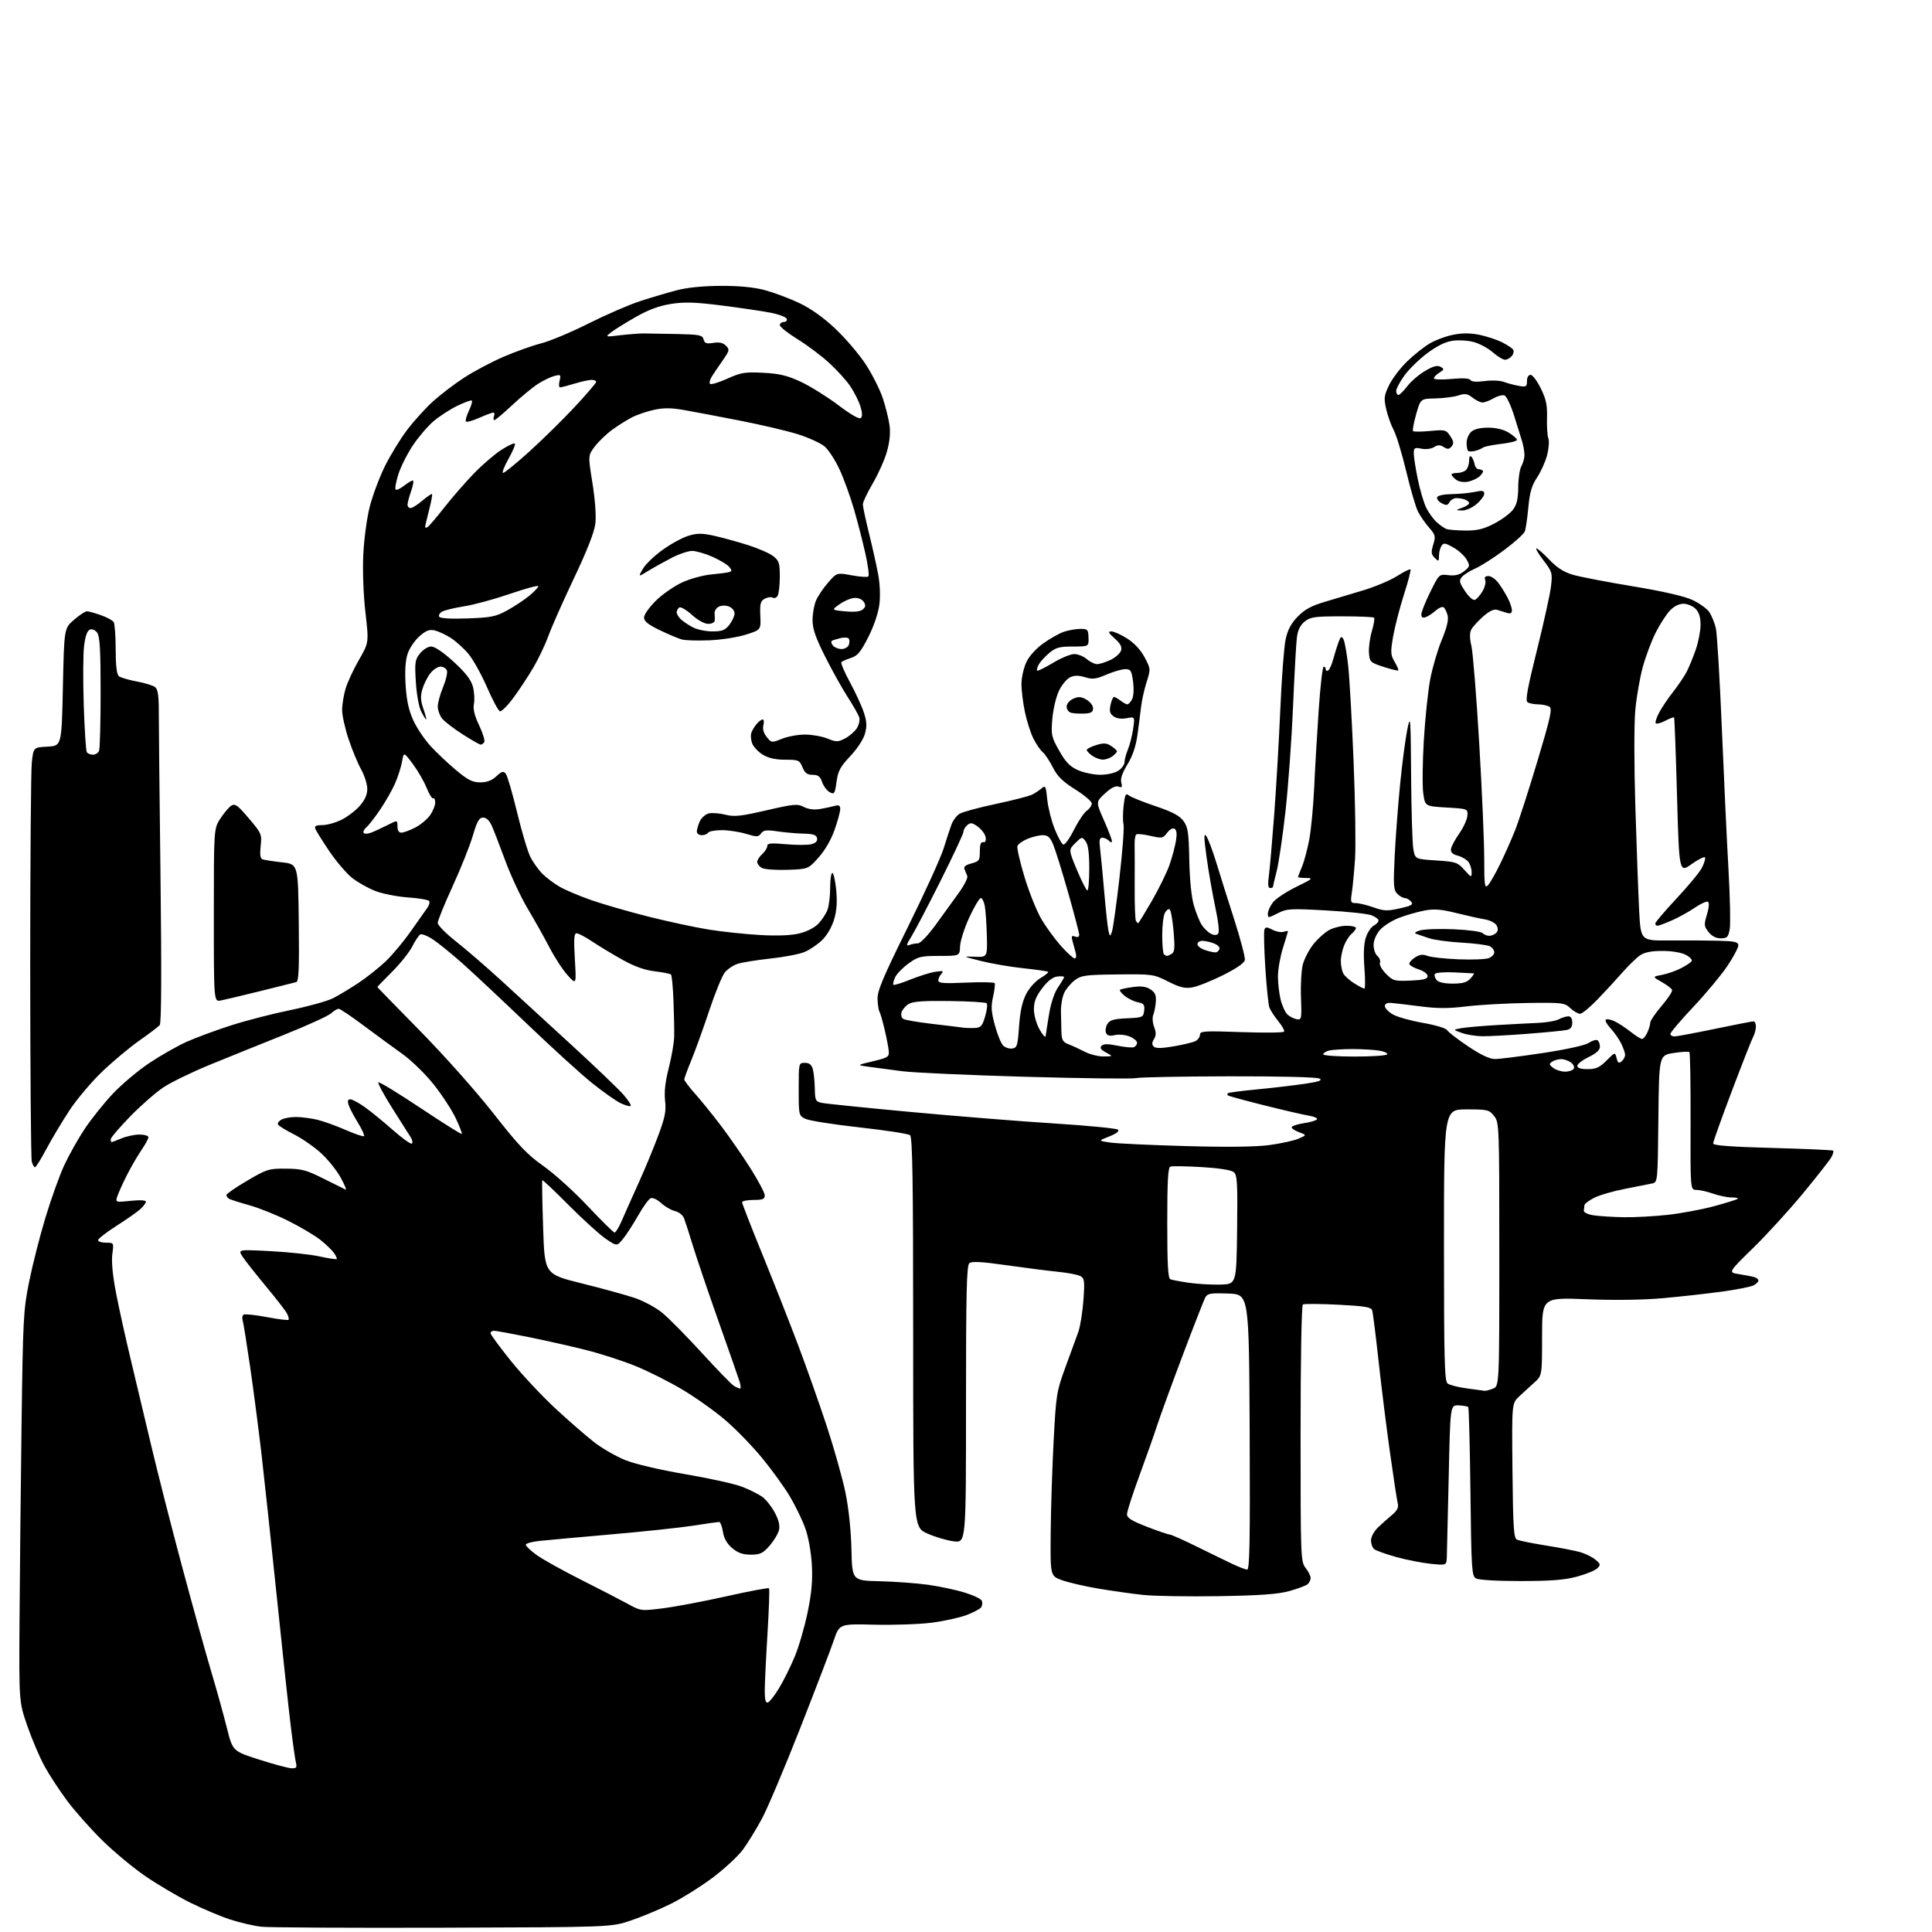 <?xml version="1.0" encoding="UTF-8" standalone="no"?>
<svg 
  version="1.1" 
  xmlns="http://www.w3.org/2000/svg" 
  xmlns:xlink="http://www.w3.org/1999/xlink" 
  xmlns:svg="http://www.w3.org/2000/svg"
  xmlns:rdf="http://www.w3.org/1999/02/22-rdf-syntax-ns#"
  xmlns:cc="http://creativecommons.org/ns#"
  xmlns:dc="http://purl.org/dc/elements/1.1/"
  viewBox="0 0 768 768"
  width="768"
  height="768"
>
<style>svg {background-color: white; }</style>"
<path stroke="none" fill="black" fill-rule="evenodd" d="M176.20,766.29C139.52,766.41 107.01,766.23 103.97,765.91C100.93,765.58 95.31,764.28 91.47,763.02C87.64,761.77 80.48,758.74 75.56,756.30C70.65,753.85 62.66,749.14 57.81,745.82C52.96,742.50 45.25,736.09 40.66,731.57C36.07,727.06 29.82,720.02 26.76,715.93C23.70,711.84 19.60,705.58 17.65,702.00C15.70,698.42 12.64,691.23 10.84,686.00C7.56,676.50 7.56,676.50 7.76,644.50C7.87,626.90 8.23,592.02 8.56,567.00C9.12,524.17 9.30,520.79 11.58,509.50C12.91,502.90 15.82,491.46 18.05,484.07C20.28,476.68 23.64,467.32 25.51,463.26C27.39,459.20 31.06,452.66 33.68,448.73C36.30,444.80 41.34,438.50 44.88,434.74C48.43,430.98 54.98,425.48 59.43,422.52C63.89,419.55 70.53,415.78 74.20,414.13C77.87,412.49 85.74,409.57 91.68,407.66C97.63,405.74 108.31,402.98 115.41,401.53C122.51,400.07 130.16,397.94 132.41,396.80C134.66,395.65 139.20,392.92 142.50,390.73C145.80,388.53 150.68,384.66 153.35,382.12C156.01,379.58 160.51,374.18 163.35,370.12C166.18,366.06 169.10,361.92 169.84,360.92C170.58,359.92 170.93,358.69 170.62,358.19C170.31,357.70 166.56,357.05 162.28,356.75C158.00,356.45 152.15,355.31 149.28,354.21C146.41,353.11 142.22,350.76 139.97,348.98C137.73,347.20 133.65,342.42 130.91,338.37C128.17,334.31 125.68,330.32 125.36,329.50C124.92,328.35 125.57,328.00 128.08,328.00C129.89,328.00 133.29,327.07 135.64,325.93C137.99,324.79 141.28,322.30 142.96,320.40C145.05,318.01 146.00,315.89 146.00,313.59C146.00,311.75 144.90,308.28 143.57,305.88C142.23,303.47 139.98,298.05 138.57,293.82C137.15,289.60 136.00,284.39 136.00,282.23C136.00,280.08 136.63,276.24 137.39,273.70C138.15,271.16 140.55,266.02 142.71,262.27C146.64,255.45 146.64,255.45 145.27,243.48C144.46,236.46 144.11,226.95 144.41,220.50C144.69,214.45 145.84,205.90 146.96,201.50C148.07,197.10 150.76,189.90 152.92,185.50C155.08,181.09 159.08,174.55 161.81,170.94C164.54,167.34 169.18,162.21 172.14,159.54C175.09,156.87 180.65,152.63 184.50,150.13C188.35,147.62 195.38,143.89 200.13,141.84C204.88,139.79 211.63,137.38 215.13,136.49C218.63,135.59 227.12,132.03 234.00,128.57C240.88,125.12 250.10,121.12 254.50,119.69C258.90,118.26 265.43,116.33 269.00,115.39C273.16,114.30 279.46,113.67 286.50,113.64C293.87,113.61 299.64,114.17 304.00,115.32C307.57,116.28 313.70,118.56 317.61,120.41C322.28,122.61 327.22,126.12 332.02,130.63C336.04,134.41 341.47,140.77 344.09,144.76C346.70,148.75 349.77,154.82 350.91,158.26C352.05,161.69 353.26,166.57 353.61,169.10C354.02,172.13 353.66,175.71 352.54,179.60C351.62,182.84 349.09,188.50 346.93,192.17C344.77,195.85 343.00,199.59 343.00,200.49C343.00,201.40 344.08,206.49 345.40,211.82C346.72,217.14 348.35,224.44 349.04,228.04C349.79,232.01 350.00,236.81 349.57,240.25C349.15,243.65 347.39,248.86 345.18,253.22C342.19,259.14 340.90,260.69 338.30,261.53C336.54,262.10 334.82,262.85 334.47,263.19C334.13,263.54 335.64,267.12 337.84,271.16C340.03,275.20 342.52,280.59 343.36,283.14C344.56,286.76 344.67,288.62 343.84,291.64C343.23,293.88 340.79,297.62 338.01,300.56C334.02,304.80 333.12,306.47 332.53,310.80C331.87,315.57 331.66,315.89 329.83,314.91C328.74,314.32 327.38,312.53 326.82,310.92C326.03,308.64 325.20,308.00 323.02,308.00C320.88,308.00 319.96,307.32 319.00,305.00C317.83,302.17 317.44,302.00 312.13,302.00C308.27,301.99 305.47,301.37 303.23,300.00C301.42,298.90 299.52,296.88 299.00,295.51C298.48,294.14 298.34,292.23 298.68,291.26C299.02,290.29 299.98,288.71 300.81,287.75C301.63,286.79 302.70,286.00 303.17,286.00C303.65,286.00 303.78,287.04 303.46,288.31C303.08,289.80 303.56,291.47 304.79,292.98C306.67,295.31 306.75,295.32 310.87,293.67C313.16,292.75 317.27,292.00 320.00,292.00C322.73,292.00 326.73,292.71 328.89,293.57C332.47,295.01 333.09,295.00 335.90,293.55C337.59,292.68 339.70,290.86 340.57,289.53C341.46,288.17 341.89,286.24 341.55,285.15C341.21,284.08 339.13,280.42 336.93,277.01C334.73,273.61 330.70,266.37 327.97,260.93C324.19,253.41 323.00,249.95 323.00,246.49C323.00,243.98 323.62,240.49 324.38,238.72C325.14,236.95 327.31,233.72 329.22,231.55C332.68,227.61 332.68,227.61 338.59,228.70C341.84,229.31 344.81,229.51 345.20,229.15C345.58,228.79 345.04,224.68 343.99,220.00C342.95,215.32 340.92,207.45 339.49,202.50C338.06,197.55 335.49,190.44 333.77,186.69C332.05,182.95 329.36,178.80 327.79,177.47C326.21,176.15 321.45,173.97 317.21,172.63C312.97,171.30 302.52,168.84 294.00,167.18C285.48,165.51 275.50,163.62 271.83,162.98C266.89,162.11 263.82,162.09 260.04,162.90C257.23,163.50 253.26,164.85 251.22,165.91C249.17,166.96 245.63,169.18 243.35,170.84C241.07,172.50 237.98,175.48 236.47,177.45C233.74,181.04 233.74,181.04 235.51,192.03C236.56,198.59 237.03,205.08 236.67,208.10C236.28,211.47 233.41,218.79 228.17,229.84C223.82,239.00 219.26,249.28 218.04,252.68C216.81,256.08 214.14,261.72 212.10,265.21C210.05,268.71 206.46,274.17 204.12,277.34C201.77,280.52 199.34,282.95 198.72,282.74C198.09,282.53 195.76,278.18 193.54,273.08C191.32,267.97 187.99,262.02 186.15,259.85C184.31,257.67 181.16,254.84 179.15,253.56C177.14,252.28 174.28,250.95 172.79,250.60C170.69,250.12 169.34,250.64 166.72,252.94C164.87,254.57 162.76,257.70 162.03,259.90C161.15,262.57 160.89,266.71 161.24,272.36C161.62,278.43 162.48,282.37 164.29,286.33C165.68,289.37 168.77,293.98 171.16,296.58C173.55,299.18 178.11,303.49 181.30,306.15C186.00,310.08 187.82,311.00 190.91,311.00C193.54,311.00 195.51,310.26 197.31,308.59C199.45,306.60 200.10,306.42 201.04,307.54C201.66,308.29 203.69,315.22 205.55,322.93C207.41,330.65 209.81,338.66 210.87,340.74C211.93,342.82 214.07,345.80 215.63,347.35C217.18,348.91 220.27,351.23 222.48,352.50C224.69,353.78 230.37,356.18 235.09,357.83C239.82,359.48 250.05,362.43 257.83,364.39C265.60,366.34 276.34,368.65 281.69,369.51C287.04,370.37 296.19,371.34 302.03,371.68C308.96,372.07 314.40,371.86 317.70,371.07C320.74,370.34 323.79,368.78 325.32,367.18C326.72,365.71 328.35,363.23 328.94,361.68C329.52,360.14 330.00,356.20 330.00,352.93C330.00,349.67 330.39,347.00 330.87,347.00C331.35,347.00 332.04,350.04 332.40,353.75C332.86,358.52 332.62,361.97 331.56,365.53C330.66,368.52 328.73,371.84 326.78,373.73C324.97,375.47 321.84,377.59 319.81,378.44C317.78,379.29 311.70,380.45 306.31,381.03C300.91,381.62 295.04,382.55 293.27,383.12C291.49,383.68 289.15,385.26 288.08,386.62C287.01,387.99 284.23,394.82 281.90,401.80C279.58,408.79 276.40,417.60 274.84,421.39C273.28,425.18 272.00,428.65 272.00,429.10C272.00,429.56 273.96,432.14 276.36,434.85C278.76,437.55 283.42,443.30 286.70,447.63C289.99,451.96 295.22,459.53 298.34,464.45C301.45,469.37 304.00,474.20 304.00,475.20C304.00,476.67 303.17,477.00 299.50,477.00C297.02,477.00 295.00,477.42 295.00,477.93C295.00,478.45 298.63,487.78 303.08,498.68C307.52,509.58 313.87,525.70 317.20,534.50C320.52,543.30 325.66,557.84 328.62,566.82C331.57,575.79 334.93,587.72 336.08,593.32C337.36,599.54 338.29,608.32 338.46,615.90C338.75,628.30 338.75,628.30 349.62,628.56C355.61,628.70 364.25,629.33 368.84,629.96C373.42,630.60 380.01,632.00 383.48,633.07C386.95,634.14 390.02,635.62 390.30,636.35C390.58,637.08 390.48,638.22 390.08,638.87C389.67,639.53 387.06,640.93 384.27,641.99C381.47,643.05 375.21,644.43 370.34,645.05C365.48,645.67 355.24,646.02 347.60,645.84C333.69,645.50 333.69,645.50 331.47,652.00C330.26,655.58 324.23,671.33 318.08,687.00C311.93,702.67 305.08,718.86 302.87,722.97C300.65,727.09 297.27,732.60 295.34,735.22C293.41,737.84 288.01,742.86 283.33,746.38C278.64,749.89 271.14,754.58 266.66,756.81C262.17,759.03 254.99,762.02 250.70,763.46C242.91,766.08 242.91,766.08 176.20,766.29zM115.86,702.91C117.82,702.99 118.12,702.62 117.65,700.73C117.33,699.49 116.39,692.85 115.56,685.98C114.72,679.12 112.22,655.95 110.01,634.50C107.79,613.05 105.06,587.62 103.95,578.00C102.83,568.38 100.81,552.86 99.46,543.53C98.10,534.19 96.75,525.79 96.46,524.86C96.16,523.93 96.34,522.91 96.86,522.59C97.38,522.27 101.50,522.70 106.01,523.56C110.52,524.42 114.43,524.90 114.69,524.64C114.95,524.38 114.66,523.23 114.04,522.07C113.42,520.92 109.64,516.04 105.64,511.24C101.65,506.43 97.51,501.19 96.46,499.58C94.55,496.67 94.55,496.67 107.53,497.35C114.66,497.72 123.42,498.66 126.99,499.44C130.56,500.22 133.64,500.69 133.84,500.49C134.04,500.29 133.56,499.22 132.78,498.10C132.00,496.98 129.59,494.65 127.43,492.93C125.27,491.20 119.59,487.82 114.81,485.42C110.03,483.01 102.95,480.16 99.07,479.09C95.20,478.01 91.57,476.85 91.01,476.51C90.46,476.16 90.00,475.50 90.00,475.04C90.00,474.57 93.71,472.01 98.25,469.35C106.10,464.74 106.85,464.50 113.67,464.56C119.97,464.61 121.80,465.10 128.67,468.56C132.98,470.73 136.90,472.67 137.38,472.88C137.86,473.08 136.96,470.90 135.38,468.04C133.80,465.17 130.27,460.79 127.54,458.32C124.81,455.84 120.01,452.52 116.86,450.93C113.72,449.34 110.88,447.61 110.54,447.07C110.21,446.54 110.83,445.63 111.91,445.05C112.99,444.47 115.59,444.01 117.68,444.02C119.78,444.04 123.50,444.51 125.94,445.07C128.39,445.64 133.49,447.46 137.28,449.12C141.08,450.79 144.42,451.92 144.71,451.63C145.00,451.34 143.89,448.92 142.25,446.25C140.60,443.58 138.95,440.40 138.56,439.20C138.07,437.64 138.28,437.00 139.28,437.00C140.06,437.00 142.68,438.42 145.10,440.16C147.52,441.89 152.55,446.00 156.28,449.29C160.01,452.58 163.37,454.96 163.75,454.59C164.12,454.21 163.93,453.14 163.33,452.20C162.73,451.27 159.45,446.08 156.03,440.67C152.62,435.26 150.09,430.58 150.41,430.26C150.73,429.94 158.24,434.51 167.09,440.41C175.95,446.31 183.36,450.97 183.57,450.76C183.78,450.56 182.68,447.71 181.13,444.44C179.58,441.18 175.62,435.12 172.33,431.00C169.04,426.88 163.49,421.48 160.01,419.00C156.53,416.52 149.62,411.46 144.65,407.75C139.69,404.04 135.18,401.00 134.63,401.00C134.08,401.00 132.70,401.83 131.56,402.85C130.43,403.87 122.08,407.68 113.00,411.31C103.92,414.94 90.65,420.30 83.50,423.23C76.35,426.16 68.01,430.21 64.97,432.23C61.93,434.25 55.97,439.47 51.72,443.83C47.48,448.20 44.00,452.27 44.00,452.89C44.00,453.50 44.17,454.00 44.38,454.00C44.59,454.00 46.37,453.32 48.35,452.50C50.32,451.68 53.53,451.00 55.47,451.00C57.41,451.00 59.00,451.48 59.00,452.07C59.00,452.66 57.71,455.02 56.13,457.32C54.56,459.62 51.91,464.20 50.26,467.50C48.61,470.80 46.95,474.51 46.57,475.74C45.88,477.94 45.99,477.97 51.94,477.35C55.62,476.96 58.00,477.10 58.00,477.68C58.00,478.22 56.99,479.56 55.75,480.68C54.51,481.80 50.24,484.79 46.25,487.33C42.26,489.88 39.00,492.42 39.00,492.98C39.00,493.54 40.41,494.00 42.14,494.00C45.27,494.00 45.27,494.00 44.65,498.53C44.26,501.41 44.78,506.95 46.09,513.78C47.22,519.68 49.72,531.02 51.63,539.00C53.55,546.98 57.30,562.73 59.96,574.00C62.62,585.27 68.24,607.33 72.45,623.00C76.65,638.67 81.84,657.35 83.97,664.50C86.10,671.65 88.89,681.68 90.17,686.79C92.49,696.09 92.49,696.09 103.00,699.46C108.77,701.31 114.56,702.86 115.86,702.91zM305.25,676.77C305.94,676.54 307.95,673.96 309.72,671.02C311.50,668.08 314.28,662.47 315.91,658.56C317.54,654.65 319.84,646.74 321.03,640.98C322.64,633.18 323.07,628.33 322.72,622.00C322.44,617.08 321.36,611.01 320.14,607.59C318.99,604.34 316.22,598.62 314.00,594.88C311.78,591.14 306.77,584.21 302.86,579.47C298.96,574.73 292.38,567.97 288.25,564.45C284.12,560.92 276.49,555.51 271.30,552.41C266.11,549.31 257.73,545.09 252.68,543.04C247.63,540.98 238.78,538.11 233.00,536.66C227.22,535.20 216.93,532.88 210.11,531.50C203.30,530.13 197.11,529.00 196.36,529.00C195.61,529.00 195.00,529.43 195.00,529.97C195.00,530.50 198.62,535.43 203.04,540.93C207.46,546.42 215.45,554.96 220.79,559.90C226.13,564.84 233.07,570.88 236.22,573.32C239.36,575.76 244.93,578.96 248.59,580.43C252.53,582.00 262.35,584.30 272.57,586.04C282.10,587.66 292.24,589.91 295.11,591.05C297.99,592.18 301.54,593.96 303.00,595.00C304.47,596.05 306.71,598.87 307.99,601.27C309.60,604.32 310.10,606.45 309.64,608.30C309.27,609.77 307.58,612.55 305.88,614.48C303.24,617.49 302.16,618.00 298.47,618.00C295.28,618.00 293.35,617.32 291.07,615.41C288.98,613.65 287.79,611.57 287.37,608.91C287.03,606.76 286.35,605.00 285.86,605.00C285.38,605.00 280.82,605.65 275.74,606.45C270.66,607.24 255.93,608.82 243.00,609.94C230.07,611.07 217.14,612.25 214.25,612.56C211.36,612.88 209.00,613.56 209.00,614.07C209.00,614.57 210.91,616.38 213.25,618.09C215.59,619.80 223.57,624.25 231.00,627.99C238.43,631.73 246.81,636.06 249.64,637.61C254.74,640.41 254.84,640.42 263.64,639.31C268.51,638.69 279.86,636.55 288.86,634.53C297.85,632.52 305.43,631.10 305.69,631.36C305.96,631.62 305.68,639.77 305.09,649.45C304.49,659.14 304.00,669.34 304.00,672.12C304.00,675.70 304.36,677.05 305.25,676.77zM484.50,634.50C472.40,634.70 458.89,634.48 454.47,634.01C450.05,633.55 441.95,632.40 436.47,631.47C430.99,630.54 424.48,629.02 422.00,628.10C417.50,626.42 417.50,626.42 417.67,608.96C417.76,599.36 418.29,582.95 418.85,572.50C419.81,554.33 420.02,553.06 423.52,543.50C425.53,538.00 427.83,531.72 428.62,529.55C429.40,527.38 430.33,521.70 430.67,516.92C431.23,509.05 431.10,508.13 429.39,507.23C428.35,506.69 424.35,505.93 420.50,505.55C416.65,505.17 407.46,503.99 400.08,502.94C390.20,501.54 386.31,501.32 385.33,502.14C384.25,503.04 384.00,513.65 384.00,558.26C384.00,613.28 384.00,613.28 379.18,612.71C376.54,612.39 371.81,611.01 368.68,609.62C363.00,607.11 363.00,607.11 363.00,529.68C363.00,468.93 362.73,452.03 361.75,451.25C361.06,450.70 352.04,449.31 341.71,448.16C331.37,447.01 321.70,445.49 320.21,444.77C317.52,443.48 317.50,443.40 317.50,432.99C317.50,422.52 317.50,422.50 319.95,422.50C321.72,422.50 322.60,423.20 323.11,425.00C323.49,426.38 323.85,429.83 323.90,432.67C323.99,437.47 324.20,437.88 326.75,438.42C328.26,438.74 344.11,440.36 361.98,442.02C379.84,443.68 405.49,445.74 418.98,446.59C432.46,447.44 443.93,448.56 444.45,449.07C445.05,449.65 443.73,450.66 440.95,451.75C436.50,453.50 436.50,453.50 441.50,454.20C444.25,454.58 457.75,455.21 471.50,455.59C488.09,456.05 499.25,455.91 504.68,455.17C509.18,454.56 514.36,453.42 516.18,452.64C519.50,451.21 519.50,451.21 516.25,450.01C514.46,449.35 513.24,448.43 513.52,447.96C513.81,447.50 516.07,446.81 518.54,446.44C521.00,446.07 523.26,445.39 523.54,444.94C523.82,444.48 522.36,443.83 520.28,443.49C518.20,443.15 510.21,441.31 502.53,439.38C494.84,437.46 488.36,435.69 488.11,435.44C487.87,435.20 487.87,434.80 488.11,434.56C488.35,434.31 493.49,433.64 499.53,433.07C505.56,432.49 514.04,431.50 518.37,430.87C524.37,429.99 525.83,429.49 524.51,428.75C523.48,428.17 508.92,427.81 488.48,427.85C469.61,427.89 453.02,428.21 451.61,428.56C450.20,428.92 430.47,428.68 407.77,428.04C385.07,427.40 362.90,426.40 358.50,425.81C354.10,425.23 348.25,424.45 345.50,424.08C340.50,423.41 340.50,423.41 347.00,421.87C352.89,420.48 353.48,420.11 353.31,417.92C353.20,416.59 352.47,412.73 351.67,409.34C350.87,405.94 349.95,402.72 349.61,402.17C349.27,401.63 348.92,399.39 348.84,397.19C348.71,393.94 350.92,388.69 360.84,368.61C367.54,355.08 373.96,340.97 375.11,337.26C376.27,333.54 377.68,329.23 378.26,327.67C378.84,326.12 380.25,324.25 381.40,323.52C382.56,322.79 389.06,321.02 395.85,319.58C402.65,318.14 409.17,316.46 410.35,315.85C411.53,315.24 413.22,314.11 414.11,313.34C415.56,312.09 415.77,312.52 416.29,317.72C416.60,320.90 417.92,326.17 419.21,329.43C420.51,332.69 422.07,335.52 422.68,335.73C423.29,335.93 425.19,333.31 426.89,329.90C428.60,326.48 430.90,323.06 432.00,322.29C433.10,321.52 434.00,320.22 434.00,319.41C434.00,318.59 431.05,316.08 427.44,313.82C422.40,310.66 420.34,308.62 418.52,305.04C417.22,302.47 415.41,299.76 414.50,299.00C413.60,298.25 411.95,295.87 410.85,293.71C409.75,291.55 408.22,286.80 407.44,283.14C406.67,279.49 406.04,274.48 406.04,272.00C406.04,269.52 406.88,265.67 407.89,263.43C409.03,260.92 411.61,258.01 414.62,255.83C417.30,253.89 421.03,251.78 422.90,251.15C424.77,250.52 427.72,250.00 429.45,250.00C432.37,250.00 432.61,250.26 432.70,253.50C432.80,257.00 432.80,257.00 426.48,257.00C421.12,257.00 419.68,257.40 417.05,259.61C415.35,261.04 413.48,263.11 412.90,264.19C412.31,265.28 412.03,266.37 412.27,266.60C412.51,266.84 415.33,265.45 418.54,263.52C421.75,261.58 425.58,260.00 427.04,260.00C428.50,260.00 430.73,260.90 432.00,262.00C433.27,263.10 435.12,264.00 436.12,264.00C437.12,264.00 439.52,263.24 441.46,262.32C443.39,261.40 445.27,259.73 445.62,258.63C446.08,257.16 445.41,255.86 443.11,253.81C440.61,251.58 440.34,251.00 441.79,251.00C442.79,251.00 445.62,252.28 448.08,253.83C450.91,255.63 453.44,258.36 455.00,261.29C457.42,265.86 457.43,265.96 455.77,271.20C454.85,274.12 453.87,278.52 453.59,281.00C453.31,283.48 452.66,288.53 452.14,292.23C451.51,296.75 450.20,300.57 448.17,303.88C446.12,307.22 445.33,309.54 445.73,311.07C446.21,312.90 446.00,313.21 444.63,312.69C443.49,312.25 441.71,313.15 439.26,315.40C435.60,318.76 435.60,318.76 438.80,326.01C440.56,330.00 442.00,333.74 442.00,334.33C442.00,335.02 441.57,334.97 440.80,334.20C440.14,333.54 438.96,333.00 438.17,333.00C437.05,333.00 436.87,334.02 437.34,337.75C437.66,340.36 438.41,348.12 438.99,355.00C439.58,361.88 440.31,368.62 440.63,370.00C441.18,372.36 441.26,372.38 441.99,370.47C442.42,369.35 443.77,359.76 444.98,349.15C446.20,338.53 446.94,328.87 446.62,327.68C446.31,326.48 446.33,323.13 446.66,320.24C447.18,315.82 447.51,315.17 448.71,316.18C449.50,316.83 454.24,318.75 459.24,320.43C466.00,322.71 468.87,324.22 470.42,326.32C472.23,328.78 472.53,330.79 472.76,341.82C472.91,349.61 473.61,356.58 474.57,359.89C475.43,362.85 476.85,366.36 477.71,367.68C478.58,369.00 480.17,370.55 481.25,371.13C482.51,371.81 483.56,371.84 484.18,371.22C484.80,370.60 484.40,366.73 483.05,360.38C481.90,354.94 480.35,346.03 479.61,340.57C478.53,332.66 478.52,330.99 479.53,332.37C480.23,333.33 482.00,338.02 483.47,342.80C484.93,347.59 488.17,357.86 490.66,365.63C493.15,373.41 495.04,380.61 494.85,381.63C494.62,382.83 491.48,385.00 486.07,387.69C481.44,390.00 475.98,392.17 473.93,392.51C470.99,393.01 469.00,392.52 464.34,390.17C458.58,387.27 458.15,387.20 444.30,387.35C431.65,387.48 429.85,387.72 427.32,389.59C425.77,390.74 423.87,392.97 423.09,394.56C422.32,396.14 421.71,399.48 421.74,401.97C421.77,404.46 421.86,408.20 421.93,410.28C422.04,413.42 422.52,414.25 424.78,415.12C426.28,415.69 429.16,417.03 431.20,418.08C433.23,419.14 436.61,419.98 438.70,419.96C442.50,419.92 442.50,419.92 439.64,418.37C437.55,417.24 437.08,416.52 437.89,415.71C438.69,414.91 440.44,414.90 444.24,415.68C447.12,416.27 450.05,416.53 450.74,416.27C451.43,416.00 452.00,415.21 452.00,414.51C452.00,413.81 450.68,412.70 449.07,412.03C447.45,411.36 444.81,411.10 443.19,411.46C441.01,411.94 440.10,411.69 439.64,410.51C439.31,409.64 439.57,408.06 440.23,407.00C441.18,405.49 442.80,405.02 447.97,404.79C454.27,404.51 454.51,404.40 454.82,401.74C455.09,399.40 454.70,398.89 452.32,398.41C450.77,398.10 448.42,396.96 447.11,395.89C445.79,394.83 444.93,393.74 445.19,393.48C445.45,393.22 447.75,392.72 450.30,392.37C453.68,391.91 455.59,392.16 457.32,393.29C459.15,394.49 459.65,395.62 459.46,398.18C459.33,400.00 458.87,402.35 458.45,403.40C458.02,404.44 458.17,406.62 458.79,408.24C459.62,410.44 459.60,411.67 458.72,413.07C457.88,414.42 457.86,415.26 458.63,416.03C459.40,416.80 461.67,416.77 466.60,415.93C470.40,415.28 474.29,414.34 475.25,413.84C476.21,413.34 477.00,412.20 477.00,411.31C477.00,409.86 478.72,409.75 493.48,410.28C502.55,410.60 510.18,410.52 510.44,410.10C510.70,409.68 509.66,407.80 508.13,405.92C506.60,404.04 505.01,401.60 504.60,400.50C504.20,399.40 503.47,392.29 502.98,384.69C502.50,377.09 502.34,370.27 502.63,369.53C503.05,368.42 503.59,368.42 505.82,369.58C507.29,370.35 509.29,370.72 510.25,370.42C511.21,370.11 511.99,370.01 511.99,370.18C511.98,370.36 511.08,373.35 509.99,376.84C508.89,380.33 508.00,385.41 508.00,388.15C508.00,390.88 508.50,395.09 509.10,397.50C509.71,399.91 510.95,402.54 511.85,403.35C512.76,404.16 514.40,404.97 515.50,405.16C517.39,405.48 517.48,405.04 517.16,396.45C516.97,391.47 517.31,385.57 517.91,383.33C518.51,381.10 520.38,377.52 522.06,375.38C523.74,373.25 526.55,370.71 528.29,369.75C530.04,368.79 533.16,368.00 535.23,368.00C537.31,368.00 539.00,368.39 539.00,368.88C539.00,369.36 538.26,370.37 537.35,371.13C536.43,371.88 535.08,373.95 534.35,375.72C533.61,377.49 533.00,380.33 533.00,382.03C533.00,383.74 533.44,385.96 533.99,386.98C534.53,387.99 536.50,389.76 538.36,390.91C540.21,392.06 542.02,393.00 542.37,393.00C542.72,393.00 542.72,389.25 542.37,384.67C541.95,379.17 542.14,375.10 542.95,372.66C543.61,370.64 545.02,368.52 546.08,367.96C547.14,367.39 548.00,366.48 548.00,365.94C548.00,365.40 546.76,364.45 545.25,363.85C543.74,363.24 535.59,362.37 527.15,361.91C512.85,361.12 511.52,361.20 507.90,363.05C504.12,364.98 504.00,364.98 504.00,363.16C504.00,362.12 504.93,360.09 506.06,358.65C507.19,357.21 511.36,354.46 515.31,352.53C521.79,349.38 522.18,349.03 519.25,349.02C517.46,349.01 516.00,348.83 516.00,348.62C516.00,348.41 516.71,346.55 517.58,344.47C518.45,342.39 519.75,337.50 520.47,333.60C521.20,329.69 522.07,320.43 522.41,313.00C522.74,305.57 523.55,291.74 524.20,282.25C524.84,272.76 525.74,265.00 526.19,265.00C526.63,265.00 527.00,265.48 527.00,266.06C527.00,266.64 527.44,266.85 527.97,266.52C528.51,266.19 529.44,264.08 530.04,261.83C530.65,259.59 531.59,256.57 532.14,255.13C532.99,252.90 533.28,252.75 534.05,254.12C534.54,255.01 535.39,259.73 535.92,264.62C536.46,269.50 537.43,286.75 538.08,302.93C538.74,319.12 538.99,336.45 538.65,341.43C538.31,346.42 537.74,352.41 537.39,354.75C536.79,358.68 536.90,359.00 538.98,359.00C540.22,359.00 543.37,359.76 545.99,360.69C550.12,362.16 551.47,362.21 556.42,361.10C561.14,360.05 561.91,359.59 560.93,358.42C560.28,357.64 559.17,357.00 558.45,357.00C557.73,357.00 556.38,356.24 555.45,355.30C553.95,353.81 553.83,352.03 554.42,340.05C554.79,332.60 555.76,319.75 556.59,311.50C557.41,303.25 558.69,293.57 559.42,290.00C560.69,283.84 560.77,284.81 560.94,308.50C561.04,322.25 561.43,335.30 561.82,337.50C562.53,341.50 562.53,341.50 570.88,342.04C578.73,342.55 579.42,342.78 582.12,345.81C584.88,348.89 585.00,348.93 585.00,346.71C585.00,345.43 584.44,343.61 583.75,342.67C583.06,341.73 581.15,340.59 579.50,340.14C577.31,339.54 576.58,338.80 576.81,337.41C576.99,336.36 578.48,333.59 580.13,331.25C581.77,328.91 583.21,325.76 583.31,324.25C583.50,321.50 583.50,321.50 575.01,321.00C566.52,320.50 566.52,320.50 565.78,315.50C565.37,312.75 565.46,303.30 565.98,294.50C566.50,285.70 567.65,274.68 568.54,270.00C569.43,265.32 571.50,258.29 573.13,254.36C575.17,249.45 575.89,246.41 575.44,244.60C575.07,243.16 574.34,241.71 573.82,241.39C573.29,241.06 571.87,241.67 570.68,242.75C569.48,243.82 567.71,244.98 566.75,245.32C565.52,245.75 565.00,245.42 565.00,244.23C565.00,243.29 566.59,239.30 568.54,235.36C572.07,228.20 572.07,228.20 575.79,228.64C578.48,228.95 580.19,228.52 582.00,227.08C584.36,225.19 584.41,224.92 583.00,222.42C582.17,220.95 579.81,218.80 577.74,217.63C574.46,215.78 573.84,215.70 573.00,217.00C572.47,217.82 572.02,219.61 572.02,220.96C572.00,223.27 571.89,223.32 570.32,221.75C568.91,220.34 568.82,219.49 569.74,216.48C570.75,213.20 570.61,212.62 568.06,209.70C566.53,207.94 564.56,205.10 563.68,203.38C562.80,201.66 560.69,194.46 559.00,187.38C557.30,180.30 555.06,172.90 554.01,170.95C552.96,169.00 551.61,165.23 551.02,162.58C550.06,158.31 550.19,157.23 552.17,153.13C553.40,150.58 556.59,146.37 559.26,143.76C561.93,141.15 566.04,137.89 568.38,136.51C570.73,135.14 575.00,133.57 577.86,133.03C581.46,132.34 584.70,132.38 588.29,133.14C591.15,133.75 595.16,135.08 597.18,136.11C599.21,137.13 601.16,138.45 601.52,139.03C601.88,139.61 601.63,140.74 600.96,141.54C600.30,142.34 599.08,143.00 598.26,143.00C597.44,143.00 595.25,141.67 593.40,140.04C591.54,138.42 588.14,136.58 585.83,135.96C583.53,135.33 579.71,135.12 577.34,135.47C574.50,135.90 571.09,137.59 567.26,140.47C564.08,142.86 560.02,146.84 558.24,149.32C556.46,151.80 555.00,154.54 555.00,155.41C555.00,156.29 555.40,157.00 555.88,157.00C556.37,157.00 557.96,155.44 559.42,153.52C560.87,151.61 564.06,148.88 566.49,147.45C569.75,145.54 571.37,145.11 572.63,145.81C574.19,146.69 574.15,146.89 572.17,148.13C570.98,148.87 570.00,149.89 570.00,150.38C570.00,150.90 573.00,151.01 576.94,150.64C581.50,150.22 584.11,150.37 584.55,151.08C584.98,151.77 586.99,151.91 590.16,151.48C592.91,151.10 596.29,151.25 597.80,151.81C599.28,152.37 601.96,153.08 603.75,153.39C606.69,153.90 607.00,153.72 607.00,151.48C607.00,150.00 607.58,149.00 608.43,149.00C609.21,149.00 611.04,151.43 612.50,154.41C614.62,158.74 615.11,161.08 614.96,166.16C614.86,169.65 615.10,173.30 615.50,174.27C615.90,175.24 615.69,178.17 615.04,180.77C614.39,183.37 612.59,187.40 611.06,189.72C608.88,193.01 608.10,195.67 607.54,201.72C607.14,206.00 606.51,210.29 606.14,211.26C605.77,212.23 602.10,215.54 597.98,218.62C593.87,221.70 588.69,225.01 586.49,225.97C584.28,226.94 581.86,228.47 581.11,229.37C579.93,230.79 580.10,231.56 582.37,234.98C583.88,237.26 585.55,238.73 586.30,238.44C587.02,238.16 588.37,236.64 589.31,235.06C590.24,233.48 590.73,231.46 590.40,230.59C589.97,229.48 590.36,229.00 591.70,229.00C592.76,229.00 594.54,230.24 595.66,231.75C596.78,233.26 598.43,235.94 599.35,237.70C600.26,239.46 601.00,241.65 601.00,242.57C601.00,243.77 600.45,244.06 599.00,243.62C597.90,243.28 596.16,242.74 595.13,242.42C593.88,242.03 592.03,242.91 589.59,245.05C587.57,246.83 585.45,249.15 584.88,250.22C584.16,251.58 584.17,253.58 584.92,256.83C585.51,259.40 586.90,276.69 588.00,295.26C589.10,313.83 590.00,334.52 590.00,341.23C590.00,351.87 590.18,353.24 591.44,351.96C592.24,351.16 594.42,347.35 596.30,343.50C598.18,339.65 600.88,333.56 602.31,329.96C603.73,326.36 607.70,314.06 611.13,302.63C616.33,285.29 617.13,281.69 615.93,280.94C615.14,280.44 613.15,280.02 611.50,280.00C609.85,279.98 607.93,279.61 607.24,279.17C606.28,278.56 607.13,273.82 610.96,258.44C613.69,247.47 616.22,236.03 616.56,233.00C617.16,227.78 617.01,227.26 613.55,222.75C611.55,220.14 610.29,218.00 610.76,218.00C611.22,218.00 613.53,220.02 615.88,222.48C618.88,225.64 621.64,227.41 625.18,228.46C627.95,229.28 638.60,231.34 648.86,233.03C660.78,234.99 669.36,236.95 672.67,238.45C675.51,239.75 678.59,241.97 679.52,243.38C680.44,244.80 681.60,247.65 682.08,249.73C682.56,251.80 683.63,269.70 684.46,289.50C685.28,309.30 686.47,334.58 687.10,345.68C687.73,356.77 687.95,367.46 687.58,369.43C687.00,372.54 686.54,373.00 684.03,373.00C682.14,373.00 680.46,372.13 679.17,370.49C677.36,368.19 677.31,367.62 678.54,363.52C679.35,360.84 679.52,358.82 678.95,358.47C678.44,358.15 676.10,359.20 673.76,360.80C671.42,362.41 667.31,364.68 664.62,365.86C661.94,367.04 659.35,368.00 658.87,368.00C658.39,368.00 658.00,367.60 658.00,367.10C658.00,366.61 661.79,362.15 666.43,357.19C671.06,352.24 675.59,346.77 676.49,345.03C677.39,343.29 677.98,341.43 677.80,340.89C677.62,340.35 675.23,341.51 672.49,343.46C667.50,347.01 667.50,347.01 666.64,316.26C666.17,299.34 665.65,285.35 665.48,285.18C665.32,285.00 663.75,285.59 662.00,286.50C660.25,287.41 658.54,287.87 658.20,287.53C657.86,287.20 658.47,285.27 659.54,283.25C660.62,281.24 663.13,277.51 665.13,274.97C667.13,272.43 669.54,268.85 670.49,267.02C671.44,265.18 673.07,261.20 674.11,258.18C675.15,255.16 676.00,250.73 676.00,248.34C676.00,245.33 675.39,243.39 674.00,242.00C672.90,240.90 670.73,240.00 669.19,240.00C667.42,240.00 665.41,241.02 663.78,242.75C662.35,244.26 659.82,248.20 658.15,251.50C656.49,254.80 654.19,260.92 653.05,265.10C651.90,269.27 650.56,276.92 650.07,282.10C649.56,287.57 649.56,303.63 650.07,320.50C650.56,336.45 651.24,355.00 651.58,361.72C652.20,373.94 652.20,373.94 663.35,373.84C669.48,373.79 678.21,373.84 682.75,373.95C689.73,374.13 691.00,374.42 691.00,375.84C691.00,376.76 689.03,380.46 686.62,384.05C684.22,387.63 678.14,394.93 673.12,400.26C668.11,405.59 664.00,410.41 664.00,410.98C664.00,411.54 664.73,412.00 665.62,412.00C666.51,412.00 673.73,410.65 681.66,409.00C689.60,407.35 696.52,406.00 697.04,406.00C697.57,406.00 698.00,406.93 698.00,408.07C698.00,409.20 697.50,411.07 696.89,412.21C696.28,413.35 692.45,423.08 688.39,433.83C684.33,444.58 681.00,453.89 681.00,454.53C681.00,455.35 687.80,455.87 704.65,456.33C717.66,456.68 728.50,457.16 728.73,457.40C728.97,457.64 728.65,458.78 728.03,459.95C727.40,461.12 722.35,467.57 716.81,474.28C711.26,481.00 702.27,490.85 696.83,496.16C686.95,505.82 686.95,505.82 691.22,506.48C693.58,506.85 696.29,507.37 697.25,507.64C698.21,507.91 699.00,508.54 699.00,509.03C699.00,509.53 698.13,510.39 697.08,510.96C696.02,511.52 690.28,512.65 684.33,513.46C678.37,514.27 667.88,515.44 661.00,516.05C653.21,516.76 641.81,516.91 630.75,516.47C613.00,515.77 613.00,515.77 613.00,531.30C613.00,546.83 613.00,546.83 609.83,549.67C608.09,551.22 605.38,553.71 603.81,555.19C600.97,557.88 600.97,557.88 601.23,584.58C601.46,607.14 601.73,611.40 603.00,612.02C603.83,612.43 609.00,613.48 614.50,614.36C620.00,615.23 626.15,616.42 628.17,617.00C630.19,617.58 632.89,618.91 634.17,619.96C636.24,621.66 636.34,622.04 635.00,623.39C634.17,624.23 630.58,625.72 627.00,626.70C622.05,628.05 616.70,628.48 604.50,628.49C594.95,628.49 587.78,628.07 586.70,627.43C585.05,626.45 584.88,623.81 584.52,593.08C584.31,574.78 583.91,559.58 583.64,559.31C583.37,559.03 581.65,558.74 579.82,558.66C576.50,558.50 576.50,558.50 575.89,587.00C575.55,602.67 575.21,617.02 575.14,618.89C575.00,622.28 575.00,622.28 568.71,621.63C565.24,621.28 559.07,620.06 554.98,618.93C550.89,617.79 546.97,616.39 546.27,615.81C545.57,615.23 545.00,613.65 545.00,612.30C545.00,610.92 546.22,608.68 547.79,607.17C549.32,605.70 551.84,603.46 553.38,602.18C555.42,600.49 556.03,599.26 555.63,597.65C555.32,596.44 553.94,587.36 552.55,577.48C551.15,567.59 549.11,551.17 548.00,541.00C546.88,530.83 545.75,521.78 545.47,520.90C545.05,519.59 542.60,519.19 531.90,518.64C524.71,518.28 518.42,518.24 517.92,518.55C517.38,518.88 517.00,540.17 517.00,569.92C517.00,619.22 517.06,620.81 519.00,623.27C520.10,624.67 521.00,626.48 521.00,627.29C521.00,628.09 520.44,629.22 519.75,629.79C519.06,630.35 515.80,631.56 512.50,632.48C507.99,633.72 501.03,634.23 484.50,634.50zM495.76,623.94C496.76,623.99 496.96,612.74 496.76,569.25C496.50,514.50 496.50,514.50 488.31,514.21C481.11,513.96 479.99,514.15 479.09,515.82C478.54,516.87 474.53,527.12 470.19,538.61C465.85,550.10 461.27,562.65 460.02,566.50C458.77,570.35 455.55,579.46 452.87,586.75C450.19,594.04 448.00,600.87 448.00,601.93C448.00,603.41 449.84,604.56 455.97,606.93C460.35,608.62 464.40,610.00 464.97,610.00C465.54,610.00 470.39,612.16 475.75,614.80C481.11,617.44 487.52,620.57 490.00,621.74C492.48,622.91 495.07,623.90 495.76,623.94zM590.18,552.87C590.56,552.94 592.02,552.56 593.43,552.02C596.00,551.05 596.00,551.05 596.00,498.66C596.00,447.17 595.96,446.22 593.93,443.63C591.96,441.14 591.38,441.00 582.93,441.00C574.00,441.00 574.00,441.00 574.00,494.88C574.00,540.10 574.23,548.94 575.41,549.93C576.19,550.57 579.68,551.47 583.16,551.92C586.65,552.38 589.81,552.80 590.18,552.87zM294.18,551.97C294.55,551.99 294.48,550.76 294.01,549.25C293.54,547.74 289.81,537.05 285.72,525.50C281.63,513.95 277.05,500.45 275.53,495.50C274.02,490.55 272.39,485.50 271.92,484.28C271.44,483.03 269.85,481.77 268.28,481.40C266.75,481.04 264.29,479.62 262.81,478.24C261.33,476.87 259.48,475.99 258.69,476.29C257.91,476.59 255.65,479.69 253.68,483.17C251.70,486.65 249.00,490.84 247.66,492.47C245.24,495.44 245.24,495.44 240.87,492.49C238.47,490.87 231.86,484.88 226.18,479.18C220.50,473.47 215.73,468.96 215.57,469.15C215.42,469.34 215.56,477.82 215.90,488.00C216.50,506.50 216.50,506.50 231.23,510.16C239.32,512.17 248.77,514.77 252.23,515.92C255.68,517.08 260.59,519.70 263.13,521.76C265.68,523.82 272.79,531.00 278.93,537.73C285.07,544.45 290.86,550.40 291.80,550.95C292.73,551.49 293.81,551.95 294.18,551.97zM485.00,510.65C491.50,510.50 491.50,510.50 491.77,488.89C492.00,470.00 491.83,467.11 490.42,465.94C489.41,465.10 484.61,464.35 477.65,463.93C471.52,463.57 465.94,463.48 465.25,463.74C464.30,464.10 464.00,469.52 464.00,486.14C464.00,502.76 464.30,508.18 465.25,508.54C465.94,508.80 469.20,509.42 472.50,509.91C475.80,510.40 481.43,510.73 485.00,510.65zM244.31,489.97C244.75,489.99 246.03,487.86 247.16,485.25C248.29,482.64 251.25,476.00 253.74,470.50C256.24,465.00 259.78,456.46 261.62,451.52C264.38,444.11 264.86,441.66 264.38,437.52C263.99,434.08 264.45,429.98 265.85,424.50C266.98,420.10 267.95,414.48 268.00,412.00C268.06,409.52 267.93,403.11 267.72,397.75C267.51,392.39 267.06,387.73 266.73,387.40C266.40,387.07 263.50,386.49 260.29,386.11C256.29,385.64 252.24,384.20 247.47,381.54C243.64,379.41 238.26,376.17 235.51,374.33C232.77,372.50 229.94,371.00 229.22,371.00C228.18,371.00 228.04,373.16 228.51,381.25C229.12,391.50 229.12,391.50 225.65,387.69C223.75,385.60 220.51,380.65 218.46,376.69C216.40,372.74 212.51,365.79 209.80,361.25C207.08,356.71 203.08,348.16 200.90,342.25C198.72,336.34 196.29,330.04 195.49,328.25C194.56,326.17 193.32,325.00 192.06,325.00C190.47,325.00 189.66,326.42 187.94,332.25C186.76,336.24 183.14,345.29 179.90,352.36C176.65,359.44 174.00,365.97 174.00,366.88C174.00,367.78 177.26,371.09 181.25,374.23C185.24,377.37 193.31,384.34 199.19,389.72C205.07,395.10 217.67,406.65 227.19,415.40C236.71,424.14 246.02,433.05 247.87,435.20C249.72,437.34 251.00,439.34 250.70,439.63C250.40,439.93 248.63,439.44 246.75,438.55C244.88,437.66 239.78,434.08 235.42,430.58C231.06,427.09 219.40,416.48 209.50,407.01C199.60,397.54 188.03,386.70 183.79,382.93C179.55,379.16 174.29,374.89 172.10,373.45C169.91,372.00 167.63,371.11 167.04,371.47C166.45,371.84 165.02,374.00 163.86,376.27C162.70,378.55 159.11,383.05 155.88,386.28C152.64,389.52 150.00,392.24 150.00,392.35C150.00,392.45 157.66,400.33 167.03,409.85C176.59,419.58 189.35,433.93 196.14,442.59C206.16,455.40 209.55,458.95 216.05,463.54C220.36,466.57 228.30,473.76 233.69,479.50C239.09,485.24 243.86,489.95 244.31,489.97zM645.29,483.86C649.57,483.94 657.45,483.52 662.79,482.94C668.13,482.36 676.50,480.80 681.38,479.48C686.27,478.15 690.51,476.83 690.80,476.53C691.09,476.24 689.96,476.00 688.29,476.00C686.62,476.00 683.34,475.32 681.00,474.50C678.66,473.68 675.67,473.00 674.35,473.00C671.94,473.00 671.94,473.00 672.03,445.89C672.08,430.99 671.87,418.54 671.56,418.23C671.26,417.93 668.42,418.09 665.25,418.59C659.50,419.50 659.50,419.50 659.23,444.74C658.97,469.94 658.96,469.97 656.73,470.45C655.50,470.71 650.67,471.67 646.00,472.58C641.33,473.48 635.81,475.08 633.75,476.13C631.69,477.18 629.93,478.48 629.85,479.02C629.77,479.56 629.66,480.56 629.60,481.25C629.54,481.97 631.20,482.76 633.50,483.11C635.70,483.44 641.01,483.78 645.29,483.86zM13.91,464.00C13.54,464.00 12.96,462.99 12.63,461.75C12.30,460.51 12.02,425.70 12.01,384.40C12.01,343.09 12.29,306.55 12.64,303.19C13.28,297.09 13.28,297.09 18.89,296.80C24.50,296.50 24.50,296.50 25.00,273.13C25.50,249.77 25.50,249.77 29.42,246.38C31.57,244.52 33.88,243.00 34.54,243.00C35.21,243.00 37.70,243.69 40.08,244.53C42.47,245.37 44.77,246.61 45.19,247.28C45.62,247.95 45.98,252.83 45.98,258.13C45.99,264.60 46.41,268.09 47.25,268.79C47.94,269.35 51.15,270.30 54.39,270.90C57.63,271.50 60.92,272.52 61.70,273.17C62.73,274.02 63.13,276.63 63.12,282.43C63.11,286.87 63.41,316.56 63.80,348.40C64.26,386.57 64.16,406.71 63.50,407.48C62.95,408.13 59.35,410.87 55.50,413.56C51.65,416.25 44.98,421.82 40.68,425.93C36.38,430.03 30.48,437.02 27.58,441.45C24.67,445.88 20.55,452.76 18.43,456.75C16.31,460.74 14.28,464.00 13.91,464.00zM622.13,426.00C623.64,426.00 625.20,425.48 625.59,424.85C625.99,424.21 625.48,423.09 624.46,422.35C623.45,421.61 621.69,421.01 620.56,421.02C619.43,421.02 617.83,421.48 617.00,422.03C615.70,422.90 615.76,423.24 617.44,424.52C618.51,425.33 620.62,426.00 622.13,426.00zM631.10,425.00C634.43,425.00 635.84,424.36 638.60,421.60C642.01,418.19 642.01,418.19 642.62,420.62C643.11,422.56 643.51,422.82 644.62,421.90C645.38,421.27 646.00,420.11 646.00,419.33C646.00,418.54 645.27,416.46 644.39,414.70C643.50,412.94 641.62,410.27 640.21,408.76C638.80,407.25 637.95,405.72 638.32,405.35C638.69,404.98 640.20,405.23 641.68,405.90C643.16,406.58 646.04,408.45 648.08,410.06C650.12,411.68 652.21,413.00 652.73,413.00C653.25,413.00 654.20,411.85 654.84,410.45C655.48,409.05 656.00,407.29 656.00,406.53C656.00,405.78 658.03,402.78 660.51,399.87C663.00,396.97 664.87,394.12 664.69,393.54C664.50,392.97 662.65,391.55 660.58,390.38C656.82,388.26 656.82,388.26 660.61,387.54C662.70,387.15 666.08,385.98 668.14,384.93C670.19,383.88 672.13,382.59 672.46,382.06C672.80,381.52 671.72,380.39 670.08,379.54C668.31,378.63 664.53,378.00 660.80,378.01C656.46,378.01 653.71,378.56 651.95,379.76C650.55,380.72 647.42,383.75 645.00,386.50C642.58,389.25 638.12,394.09 635.08,397.25C632.05,400.41 628.90,403.00 628.10,403.00C627.29,403.00 625.55,401.99 624.23,400.75C621.94,398.61 621.13,398.51 607.16,398.70C599.10,398.81 588.23,399.42 583.00,400.05C575.77,400.93 571.35,400.93 564.50,400.03C559.55,399.39 554.38,398.78 553.00,398.68C551.40,398.56 550.50,399.02 550.50,399.94C550.50,400.74 551.92,402.22 553.65,403.23C555.38,404.24 560.78,405.76 565.65,406.61C570.65,407.48 574.83,408.74 575.26,409.51C575.69,410.26 579.44,413.15 583.60,415.94C588.76,419.39 592.17,420.99 594.33,420.98C596.08,420.98 604.59,419.90 613.25,418.60C622.61,417.19 630.02,415.56 631.53,414.58C632.92,413.66 634.49,413.19 635.03,413.52C635.56,413.85 636.00,415.00 636.00,416.07C636.00,417.40 634.55,418.73 631.50,420.21C629.02,421.41 627.00,422.98 627.00,423.70C627.00,424.56 628.40,425.00 631.10,425.00zM538.44,420.00C545.28,420.00 551.12,419.61 551.42,419.13C551.72,418.65 550.28,417.98 548.23,417.64C546.18,417.30 541.35,417.02 537.50,417.02C533.65,417.03 529.49,417.30 528.25,417.63C527.01,417.96 526.00,418.63 526.00,419.12C526.00,419.60 531.60,420.00 538.44,420.00zM402.37,416.80C404.30,416.53 404.56,415.68 405.09,408.00C405.50,402.11 406.36,398.17 407.89,395.18C409.15,392.74 411.62,389.98 413.60,388.81C415.52,387.68 416.89,386.56 416.66,386.32C416.42,386.09 412.01,385.45 406.86,384.90C401.71,384.35 394.12,383.06 390.00,382.02C382.61,380.16 382.57,380.13 387.50,380.32C392.50,380.50 392.50,380.50 392.29,372.00C392.17,367.32 391.81,362.04 391.49,360.25C391.17,358.46 390.45,357.00 389.89,357.00C389.33,357.00 387.27,360.45 385.32,364.67C383.37,368.89 381.72,374.07 381.64,376.17C381.50,379.99 381.50,379.99 373.40,379.99C365.97,380.00 364.95,380.25 361.11,383.03C358.81,384.70 356.42,387.18 355.80,388.54C355.18,389.90 354.88,391.22 355.14,391.47C355.39,391.72 358.43,390.79 361.89,389.39C365.36,387.99 369.84,386.59 371.85,386.29C374.86,385.84 375.28,385.97 374.25,387.07C373.56,387.80 373.00,389.01 373.00,389.75C373.00,390.84 375.17,391.01 383.97,390.61C390.01,390.33 395.15,390.43 395.39,390.82C395.63,391.21 395.35,393.64 394.76,396.23C393.88,400.06 394.01,402.13 395.47,407.51C396.45,411.14 397.93,414.78 398.75,415.61C399.57,416.43 401.21,416.97 402.37,416.80zM415.66,411.88C415.75,411.12 416.35,407.24 417.00,403.26C417.72,398.84 419.12,394.63 420.59,392.46C421.92,390.51 423.00,388.68 423.00,388.39C423.00,388.10 421.78,388.01 420.29,388.18C418.48,388.40 416.49,389.93 414.29,392.83C411.83,396.07 411.00,398.17 411.00,401.19C411.00,403.52 411.95,406.92 413.25,409.24C414.49,411.45 415.57,412.63 415.66,411.88zM589.11,411.92C586.57,411.88 582.92,411.28 581.00,410.58C577.50,409.32 577.50,409.32 581.00,408.70C582.92,408.36 589.23,407.81 595.00,407.48C600.77,407.15 608.20,406.75 611.50,406.61C614.80,406.47 618.48,405.82 619.68,405.17C620.89,404.53 622.57,404.00 623.43,404.00C624.43,404.00 625.00,404.90 625.00,406.48C625.00,408.25 624.35,409.10 622.75,409.44C621.51,409.70 614.47,410.39 607.11,410.96C599.74,411.53 591.64,411.97 589.11,411.92zM387.40,408.64C389.93,408.52 390.46,407.93 391.61,404.01C392.34,401.55 392.61,399.21 392.21,398.81C391.82,398.42 385.17,398.01 377.44,397.92C366.99,397.78 362.83,398.09 361.18,399.12C359.97,399.87 358.71,401.34 358.38,402.37C358.05,403.41 358.35,404.60 359.05,405.03C359.75,405.46 364.86,406.34 370.41,406.99C375.96,407.63 381.40,408.30 382.50,408.46C383.60,408.63 385.80,408.71 387.40,408.64zM87.75,397.71C85.00,398.23 85.00,398.23 85.00,363.81C85.00,329.40 85.00,329.40 87.61,325.37C89.05,323.15 91.01,320.85 91.97,320.25C93.45,319.33 94.52,320.11 98.93,325.33C103.97,331.28 104.13,331.67 103.62,336.30C103.24,339.69 103.46,341.24 104.37,341.59C105.08,341.86 108.55,342.40 112.08,342.79C118.50,343.50 118.50,343.50 118.77,366.77C118.98,384.91 118.76,390.13 117.77,390.40C117.07,390.59 110.65,392.20 103.50,393.97C96.35,395.74 89.26,397.42 87.75,397.71zM577.47,391.00C581.42,391.00 583.13,390.51 584.50,389.00C585.50,387.90 586.13,386.98 585.90,386.94C585.68,386.91 582.24,386.73 578.25,386.54C574.26,386.35 570.73,386.62 570.41,387.14C570.09,387.66 570.37,388.74 571.04,389.54C571.81,390.48 574.11,391.00 577.47,391.00zM560.72,389.80C565.95,389.57 567.50,389.16 567.50,388.00C567.50,387.17 565.95,386.00 564.04,385.38C562.14,384.77 560.44,383.82 560.26,383.27C560.08,382.73 561.05,381.54 562.42,380.65C564.30,379.41 565.53,379.25 567.46,379.99C568.87,380.52 574.40,381.13 579.77,381.34C585.13,381.55 590.52,381.35 591.76,380.89C592.99,380.44 594.00,379.39 594.00,378.57C594.00,377.74 593.21,376.66 592.25,376.16C591.29,375.66 586.23,375.01 581.00,374.71C575.77,374.41 569.92,373.61 568.00,372.93C566.08,372.25 563.83,371.48 563.00,371.23C562.04,370.92 562.58,370.43 564.50,369.85C566.15,369.36 572.16,369.15 577.87,369.39C583.57,369.64 588.72,370.32 589.32,370.92C589.91,371.51 591.12,372.00 592.00,372.00C592.88,372.00 594.12,371.48 594.75,370.85C595.53,370.07 595.59,369.11 594.94,367.89C594.40,366.88 592.33,365.81 590.24,365.46C588.18,365.12 583.05,363.98 578.82,362.93C572.79,361.43 570.10,361.22 566.23,361.96C563.53,362.47 559.02,363.76 556.21,364.83C553.40,365.90 549.97,368.06 548.58,369.63C547.07,371.36 546.05,373.74 546.03,375.63C546.01,377.35 546.70,379.33 547.55,380.04C548.40,380.74 548.85,381.96 548.55,382.74C548.25,383.52 549.33,385.48 550.97,387.12C553.76,389.91 554.35,390.07 560.72,389.80zM427.21,381.00C427.79,381.00 427.96,380.02 427.61,378.75C427.27,377.51 426.70,375.41 426.34,374.09C425.82,372.12 426.01,371.79 427.35,372.30C428.38,372.70 429.00,372.43 429.00,371.60C429.00,370.87 427.03,363.34 424.62,354.88C422.21,346.42 419.54,337.81 418.67,335.75C417.43,332.79 416.56,332.00 414.52,332.00C413.10,332.00 410.37,332.65 408.45,333.45C406.54,334.26 404.74,335.52 404.45,336.27C404.16,337.02 405.44,342.63 407.29,348.73C409.14,354.84 412.19,362.40 414.08,365.55C415.96,368.69 419.45,373.45 421.84,376.13C424.23,378.81 426.65,381.00 427.21,381.00zM463.92,379.98C464.24,379.98 465.11,379.58 465.86,379.10C466.94,378.43 467.07,376.49 466.51,370.11C466.11,365.65 465.41,361.75 464.95,361.47C464.48,361.18 463.63,361.83 463.05,362.91C462.47,363.99 462.00,367.97 462.00,371.77C462.00,375.56 462.30,378.97 462.67,379.33C463.03,379.70 463.60,379.99 463.92,379.98zM483.44,378.58C483.95,378.47 484.55,377.84 484.77,377.19C484.99,376.54 483.97,375.56 482.52,375.01C481.06,374.45 479.00,374.00 477.93,374.00C476.87,374.00 476.00,374.61 476.00,375.36C476.00,376.10 477.46,377.18 479.25,377.75C481.04,378.32 482.92,378.69 483.44,378.58zM361.48,375.65C362.40,375.29 363.93,375.00 364.88,375.00C365.86,375.00 368.92,371.79 372.05,367.49C375.05,363.36 379.19,357.62 381.26,354.75C383.33,351.87 384.80,348.95 384.51,348.26C384.23,347.57 383.74,346.35 383.41,345.55C383.00,344.54 383.82,343.84 386.16,343.23C389.23,342.42 389.50,342.03 389.50,338.43C389.50,335.70 389.90,334.58 390.82,334.77C391.67,334.95 392.03,334.27 391.82,332.87C391.65,331.68 390.28,329.80 388.80,328.69C386.55,327.02 385.83,326.90 384.55,327.96C383.70,328.67 383.00,329.86 383.00,330.61C383.00,331.36 378.88,340.19 373.84,350.24C368.80,360.28 363.58,370.25 362.23,372.40C360.28,375.51 360.13,376.16 361.48,375.65zM452.43,367.00C452.61,367.00 455.07,362.98 457.91,358.07C460.74,353.16 463.89,346.72 464.91,343.76C465.93,340.81 467.07,336.55 467.45,334.30C467.92,331.52 467.75,329.97 466.93,329.46C466.21,329.01 465.02,329.65 463.96,331.05C462.31,333.24 461.91,333.32 457.37,332.28C454.71,331.67 452.17,331.39 451.73,331.67C451.29,331.94 450.97,333.81 451.02,335.83C451.08,337.85 451.09,345.27 451.05,352.33C451.01,359.38 451.23,365.57 451.55,366.08C451.86,366.58 452.26,367.00 452.43,367.00zM432.25,353.97C432.66,353.99 433.00,350.04 433.00,345.19C433.00,339.07 432.56,335.79 431.56,334.44C430.14,332.55 430.05,332.56 427.43,335.15C424.75,337.80 424.75,337.80 428.12,345.87C429.98,350.32 431.84,353.96 432.25,353.97zM504.86,353.00C504.08,353.00 503.93,351.51 504.38,348.25C504.74,345.64 505.69,334.73 506.50,324.00C507.31,313.27 508.40,294.38 508.94,282.00C509.47,269.62 510.42,257.11 511.05,254.19C511.87,250.36 513.21,247.84 515.85,245.12C518.58,242.31 521.27,240.83 526.50,239.28C530.35,238.14 537.33,236.05 542.00,234.64C546.67,233.23 552.69,230.69 555.37,228.99C558.04,227.29 560.44,226.10 560.69,226.36C560.94,226.61 559.76,231.16 558.06,236.46C556.37,241.76 554.44,249.23 553.78,253.06C552.71,259.31 552.77,260.35 554.39,263.09C555.38,264.76 556.03,266.30 555.83,266.50C555.63,266.71 553.00,266.07 549.98,265.09C544.76,263.39 544.48,263.13 544.19,259.61C544.02,257.58 544.52,253.70 545.31,251.00C546.11,248.30 546.51,245.84 546.21,245.54C545.91,245.24 540.18,245.00 533.47,245.00C522.73,245.00 520.96,245.24 518.69,247.03C516.91,248.43 515.94,250.36 515.55,253.28C515.24,255.60 514.54,268.07 514.00,281.00C513.45,293.93 512.10,312.60 511.00,322.50C509.89,332.40 508.31,343.12 507.49,346.33C506.67,349.54 506.00,352.35 506.00,352.58C506.00,352.81 505.49,353.00 504.86,353.00zM312.86,345.77C308.16,345.92 303.73,345.58 302.75,344.97C301.79,344.38 301.00,343.32 301.00,342.61C301.00,341.89 301.90,340.50 303.00,339.50C304.10,338.50 305.00,337.07 305.00,336.30C305.00,335.19 306.44,335.05 312.41,335.59C316.49,335.96 321.02,335.96 322.48,335.59C324.28,335.14 325.02,334.37 324.80,333.21C324.54,331.89 323.33,331.48 319.48,331.39C316.74,331.33 312.07,330.92 309.10,330.48C304.66,329.83 303.49,329.97 302.52,331.30C301.46,332.75 300.87,332.76 296.51,331.45C293.86,330.65 289.53,330.00 286.90,330.00C284.27,330.00 281.84,330.45 281.50,331.00C281.16,331.55 280.01,332.00 278.94,332.00C277.87,332.00 277.00,331.35 277.00,330.55C277.00,329.75 277.53,327.94 278.17,326.52C278.82,325.11 280.40,323.69 281.69,323.36C282.98,323.04 285.96,323.26 288.30,323.84C291.91,324.75 294.39,324.49 304.66,322.12C315.61,319.59 317.03,319.46 319.52,320.77C321.27,321.68 323.60,321.99 325.89,321.61C327.88,321.27 330.51,320.72 331.75,320.38C333.50,319.90 334.00,320.18 334.00,321.63C334.00,322.66 332.99,326.38 331.75,329.90C330.37,333.83 327.90,338.07 325.36,340.90C321.23,345.50 321.23,345.50 312.86,345.77zM147.50,331.00C148.84,330.49 151.75,329.15 153.97,328.02C158.00,325.96 158.00,325.96 158.00,328.48C158.00,330.08 158.56,331.00 159.54,331.00C160.39,331.00 162.82,330.11 164.96,329.02C167.09,327.94 169.77,325.73 170.92,324.12C172.06,322.51 173.00,320.22 173.00,319.04C173.00,317.85 172.65,317.10 172.23,317.36C171.80,317.62 170.61,315.74 169.58,313.17C168.54,310.60 166.08,306.34 164.10,303.69C160.50,298.88 160.50,298.88 159.83,302.69C159.47,304.79 158.24,308.64 157.12,311.26C155.99,313.87 153.30,318.62 151.14,321.80C148.98,324.98 146.49,328.18 145.62,328.90C144.74,329.63 144.26,330.61 144.55,331.08C144.83,331.54 146.16,331.51 147.50,331.00zM437.29,307.98C440.04,307.99 443.12,307.31 444.54,306.38C445.89,305.50 447.00,303.98 447.00,303.01C447.00,302.04 447.62,299.73 448.38,297.87C449.13,296.02 450.07,292.34 450.45,289.69C451.14,284.88 451.14,284.88 447.82,285.50C445.69,285.89 443.83,285.62 442.63,284.73C441.17,283.66 440.92,282.65 441.46,280.18C441.84,278.43 442.46,277.01 442.83,277.03C443.20,277.05 444.37,277.72 445.44,278.53C446.51,279.34 447.73,280.00 448.16,280.00C448.58,280.00 449.41,279.10 450.00,278.00C450.63,276.81 450.80,273.97 450.41,271.00C449.82,266.55 449.47,266.00 447.31,266.00C445.97,266.00 442.62,266.97 439.87,268.15C435.67,269.96 434.32,270.13 431.34,269.21C428.80,268.43 427.14,268.43 425.42,269.22C424.11,269.82 422.10,272.23 420.96,274.58C419.83,276.93 418.64,281.93 418.32,285.71C417.78,292.15 417.95,292.94 421.04,298.41C423.56,302.88 425.28,304.68 428.41,306.10C430.66,307.12 434.65,307.97 437.29,307.98zM438.47,301.97C437.36,301.99 435.44,301.30 434.22,300.44C433.00,299.59 432.00,298.54 432.00,298.11C432.00,297.68 433.67,296.82 435.72,296.19C438.74,295.27 439.86,295.33 441.72,296.55C442.97,297.37 444.00,298.32 444.00,298.66C444.00,299.00 443.21,299.88 442.25,300.61C441.29,301.34 439.59,301.95 438.47,301.97zM36.95,300.00C37.96,300.00 39.06,299.29 39.39,298.42C39.73,297.55 40.00,287.06 40.00,275.11C40.00,258.41 39.69,252.95 38.64,251.53C37.85,250.45 36.64,249.92 35.72,250.28C34.69,250.67 33.91,252.83 33.43,256.69C33.03,259.88 32.97,270.48 33.29,280.24C33.61,290.00 34.15,298.44 34.50,298.99C34.84,299.55 35.94,300.00 36.95,300.00zM191.10,296.00C190.66,296.00 187.43,294.16 183.91,291.91C180.38,289.65 176.72,286.84 175.77,285.66C174.82,284.47 174.03,282.32 174.02,280.88C174.01,279.44 174.95,275.97 176.12,273.17C177.29,270.36 177.97,267.38 177.65,266.53C177.33,265.69 176.18,265.00 175.10,265.00C174.03,265.00 172.21,266.19 171.07,267.64C169.93,269.08 168.51,271.90 167.92,273.89C167.08,276.70 167.16,278.45 168.30,281.75C169.11,284.09 169.61,286.00 169.41,286.00C169.21,286.00 168.33,284.61 167.46,282.91C166.54,281.15 165.62,276.11 165.31,271.16C164.82,263.30 164.97,262.25 166.96,259.75C168.20,258.19 170.13,257.00 171.43,257.00C172.83,257.00 176.28,259.35 180.34,263.07C185.08,267.42 187.25,270.22 187.98,272.94C188.54,275.02 188.73,278.08 188.41,279.72C187.98,281.83 188.59,284.38 190.47,288.35C191.93,291.44 192.85,294.43 192.51,294.99C192.16,295.54 191.53,296.00 191.10,296.00zM431.00,283.66C429.07,283.74 426.71,283.60 425.75,283.33C424.79,283.07 424.00,281.98 424.00,280.91C424.00,279.78 425.09,278.46 426.59,277.78C428.68,276.83 429.71,276.89 431.84,278.09C433.31,278.91 434.50,280.46 434.50,281.54C434.50,283.08 433.76,283.53 431.00,283.66zM334.52,258.00C335.76,258.00 337.06,257.28 337.40,256.41C337.73,255.54 337.75,254.41 337.44,253.91C337.13,253.40 335.67,253.28 334.19,253.63C332.71,253.99 331.14,254.48 330.70,254.73C330.26,254.98 330.43,255.81 331.07,256.59C331.72,257.37 333.27,258.00 334.52,258.00zM282.00,254.53C277.32,254.73 272.38,254.58 271.00,254.19C269.62,253.81 265.69,252.15 262.26,250.50C257.64,248.28 256.02,246.97 256.01,245.46C256.00,244.34 258.14,241.33 260.75,238.76C263.36,236.20 268.09,232.92 271.25,231.48C274.41,230.04 279.58,228.63 282.75,228.35C285.91,228.06 289.11,227.64 289.86,227.41C291.01,227.04 291.01,226.72 289.86,225.33C289.11,224.42 286.12,222.62 283.22,221.34C280.32,220.05 276.67,219.00 275.11,219.00C273.56,219.00 269.86,220.26 266.89,221.80C263.93,223.34 259.73,225.68 257.57,227.00C253.65,229.41 253.65,229.41 255.57,226.09C256.63,224.27 260.20,220.85 263.50,218.50C266.80,216.14 271.41,213.64 273.75,212.95C277.18,211.93 279.11,211.93 283.75,212.95C286.91,213.65 292.93,215.30 297.12,216.61C301.31,217.93 305.92,219.94 307.37,221.07C309.71,222.91 310.00,223.83 309.98,229.32C309.98,232.72 309.58,236.12 309.10,236.88C308.62,237.64 307.73,237.95 307.13,237.58C306.53,237.21 305.13,237.40 304.01,237.99C302.29,238.91 302.03,239.93 302.24,244.72C302.50,250.37 302.50,250.37 296.50,252.28C293.20,253.32 286.68,254.34 282.00,254.53zM283.18,250.99C287.04,251.00 288.21,250.54 289.93,248.37C291.07,246.92 292.00,244.88 292.00,243.83C292.00,242.78 290.99,241.56 289.75,241.09C288.45,240.60 286.74,240.64 285.70,241.18C284.71,241.70 283.97,242.89 284.06,243.81C284.16,244.74 284.18,246.06 284.12,246.75C284.05,247.44 282.88,248.00 281.50,248.00C280.04,248.00 277.36,246.51 275.04,244.42C272.86,242.45 270.61,241.12 270.04,241.48C269.47,241.83 269.00,242.70 269.00,243.40C269.00,244.11 269.79,245.40 270.75,246.28C271.72,247.15 273.85,248.56 275.50,249.42C277.15,250.28 280.60,250.99 283.18,250.99zM185.87,245.83C195.25,245.49 197.11,245.11 201.65,242.62C204.48,241.07 208.42,238.46 210.40,236.82C212.38,235.19 214.00,233.48 214.00,233.03C214.00,232.57 208.94,233.94 202.75,236.06C196.56,238.18 188.40,240.41 184.61,241.00C180.81,241.60 176.86,242.54 175.83,243.09C174.79,243.65 174.24,244.58 174.60,245.16C175.01,245.83 179.09,246.07 185.87,245.83zM342.98,242.25C344.13,241.26 344.21,240.57 343.34,239.23C342.68,238.21 341.15,237.58 339.60,237.69C338.16,237.79 335.52,238.92 333.74,240.19C330.50,242.50 330.50,242.50 336.00,243.02C339.72,243.37 341.98,243.12 342.98,242.25zM582.50,210.90C587.20,210.94 589.68,210.35 593.96,208.14C596.96,206.58 600.34,204.09 601.45,202.59C602.97,200.56 603.49,198.31 603.52,193.69C603.53,190.28 604.10,186.52 604.77,185.32C605.45,184.11 606.00,182.12 606.00,180.89C606.00,179.65 605.59,177.26 605.10,175.57C604.60,173.88 603.14,169.18 601.85,165.13C600.56,161.07 598.86,157.50 598.08,157.20C597.30,156.90 595.35,157.41 593.75,158.33C592.15,159.25 590.16,160.00 589.33,160.00C588.50,160.00 586.72,159.14 585.37,158.08C583.33,156.48 582.40,156.33 579.72,157.21C577.95,157.78 573.84,158.31 570.59,158.38C564.69,158.50 564.69,158.50 562.94,164.68C561.98,168.08 561.43,171.10 561.72,171.38C562.00,171.67 565.06,171.64 568.51,171.32C574.48,170.76 574.86,170.86 576.51,173.37C577.88,175.46 577.99,176.31 577.03,177.46C576.07,178.62 575.45,178.67 573.91,177.71C572.42,176.78 571.57,176.79 570.04,177.74C568.92,178.44 566.78,178.71 565.04,178.36C562.30,177.81 562.00,178.00 562.00,180.27C562.00,181.65 562.73,186.32 563.62,190.64C564.51,194.96 566.04,200.07 567.02,202.00C568.00,203.93 569.86,206.46 571.15,207.62C572.44,208.79 574.17,209.99 575.00,210.29C575.83,210.60 579.20,210.87 582.50,210.90zM170.01,209.49C170.56,209.15 173.55,205.64 176.65,201.69C179.75,197.73 185.04,191.67 188.39,188.20C191.75,184.74 196.65,180.52 199.29,178.83C201.92,177.13 204.34,176.01 204.66,176.33C204.98,176.65 203.83,179.40 202.11,182.45C200.39,185.50 199.44,188.00 199.99,188.00C200.55,188.00 205.25,184.17 210.44,179.48C215.63,174.79 223.73,166.83 228.44,161.78C233.15,156.73 237.00,152.24 237.00,151.80C237.00,151.36 236.17,151.00 235.16,151.00C234.15,151.00 231.11,151.67 228.41,152.49C225.71,153.31 223.11,153.98 222.64,153.99C222.17,154.00 222.08,152.82 222.44,151.38C223.05,148.95 222.91,148.81 220.47,149.42C219.02,149.78 216.10,151.17 213.99,152.51C211.87,153.84 207.24,157.65 203.69,160.97C200.15,164.29 196.92,167.00 196.52,167.00C196.11,167.00 196.05,166.32 196.36,165.50C196.68,164.68 196.56,164.00 196.10,164.00C195.63,164.00 193.13,164.94 190.54,166.08C187.95,167.23 185.57,167.90 185.24,167.57C184.91,167.24 185.42,165.35 186.36,163.36C187.31,161.38 187.86,159.52 187.58,159.24C187.30,158.96 184.68,159.90 181.75,161.33C178.83,162.76 174.57,165.53 172.29,167.48C170.01,169.44 166.32,173.76 164.10,177.09C161.88,180.42 159.29,185.58 158.35,188.56C157.41,191.54 156.92,194.26 157.27,194.60C157.61,194.95 159.10,194.28 160.58,193.11C162.06,191.95 163.64,191.00 164.09,191.00C164.54,191.00 164.26,192.86 163.46,195.13C162.66,197.39 162.00,199.87 162.00,200.63C162.00,201.38 162.56,201.98 163.25,201.96C163.94,201.94 166.05,200.60 167.94,198.98C169.83,197.36 171.54,196.21 171.74,196.41C171.95,196.61 171.41,199.48 170.56,202.78C169.70,206.09 169.00,209.09 169.00,209.45C169.00,209.82 169.45,209.84 170.01,209.49zM581.17,202.92C578.50,202.84 578.50,202.84 581.25,201.84C582.76,201.29 584.00,200.47 584.00,200.02C584.00,199.58 583.29,198.94 582.42,198.61C581.55,198.27 580.00,198.00 578.97,198.00C577.94,198.00 576.69,198.73 576.20,199.61C575.45,200.94 574.90,201.02 573.09,200.05C571.87,199.40 571.06,198.33 571.28,197.68C571.51,196.98 573.88,196.47 577.09,196.42C580.06,196.37 584.19,195.98 586.25,195.54C589.31,194.89 590.00,195.02 590.00,196.28C590.00,197.13 588.62,198.99 586.92,200.41C585.19,201.87 582.68,202.97 581.17,202.92zM583.43,191.50C581.71,191.81 579.78,191.46 578.75,190.65C577.79,189.90 577.00,188.99 577.00,188.64C577.00,188.29 578.03,188.00 579.30,188.00C580.57,188.00 582.14,187.46 582.80,186.80C583.46,186.14 584.00,184.47 584.00,183.10C584.00,181.58 584.35,180.97 584.90,181.55C585.40,182.07 585.97,183.40 586.17,184.50C586.37,185.60 587.05,186.50 587.68,186.50C588.31,186.50 589.10,186.77 589.42,187.09C589.75,187.41 589.19,188.42 588.19,189.33C587.19,190.23 585.05,191.21 583.43,191.50zM586.31,179.25C585.10,179.54 583.86,179.53 583.56,179.22C583.25,178.92 583.00,177.46 583.00,175.99C583.00,174.52 583.82,172.57 584.83,171.65C586.01,170.59 588.40,170.00 591.58,170.00C594.72,170.01 597.68,170.72 599.75,171.99C601.54,173.08 603.00,174.37 603.00,174.86C603.00,175.34 600.19,176.06 596.76,176.45C593.33,176.84 590.07,177.50 589.51,177.93C588.95,178.36 587.51,178.95 586.31,179.25zM342.25,166.15C342.87,165.53 342.77,163.82 341.96,161.34C341.27,159.23 339.45,155.66 337.91,153.40C336.37,151.15 332.60,147.00 329.52,144.19C326.45,141.38 320.80,137.15 316.97,134.79C313.15,132.43 310.01,129.94 310.01,129.25C310.00,128.56 310.71,128.00 311.58,128.00C312.45,128.00 312.98,127.44 312.75,126.75C312.52,126.06 309.67,124.97 306.42,124.33C303.16,123.68 294.43,122.39 287.00,121.45C276.29,120.10 272.10,119.97 266.75,120.81C262.02,121.55 257.81,123.11 252.75,125.99C248.76,128.26 244.38,130.99 243.00,132.06C240.50,134.00 240.50,134.00 246.50,133.27C249.80,132.87 254.07,132.55 256.00,132.55C257.93,132.56 263.93,132.67 269.34,132.78C278.11,132.98 279.24,133.21 279.69,134.92C280.10,136.49 280.82,136.74 283.54,136.30C285.90,135.92 287.39,136.25 288.56,137.41C290.10,138.96 290.02,139.35 287.36,143.16C285.79,145.40 283.84,148.28 283.03,149.56C282.22,150.84 281.87,152.20 282.26,152.59C282.64,152.98 285.73,152.05 289.12,150.53C294.61,148.06 296.15,147.81 303.43,148.19C309.92,148.53 312.98,149.27 318.37,151.79C322.10,153.54 328.78,157.70 333.22,161.04C338.41,164.96 341.63,166.77 342.25,166.15z" />

</svg>